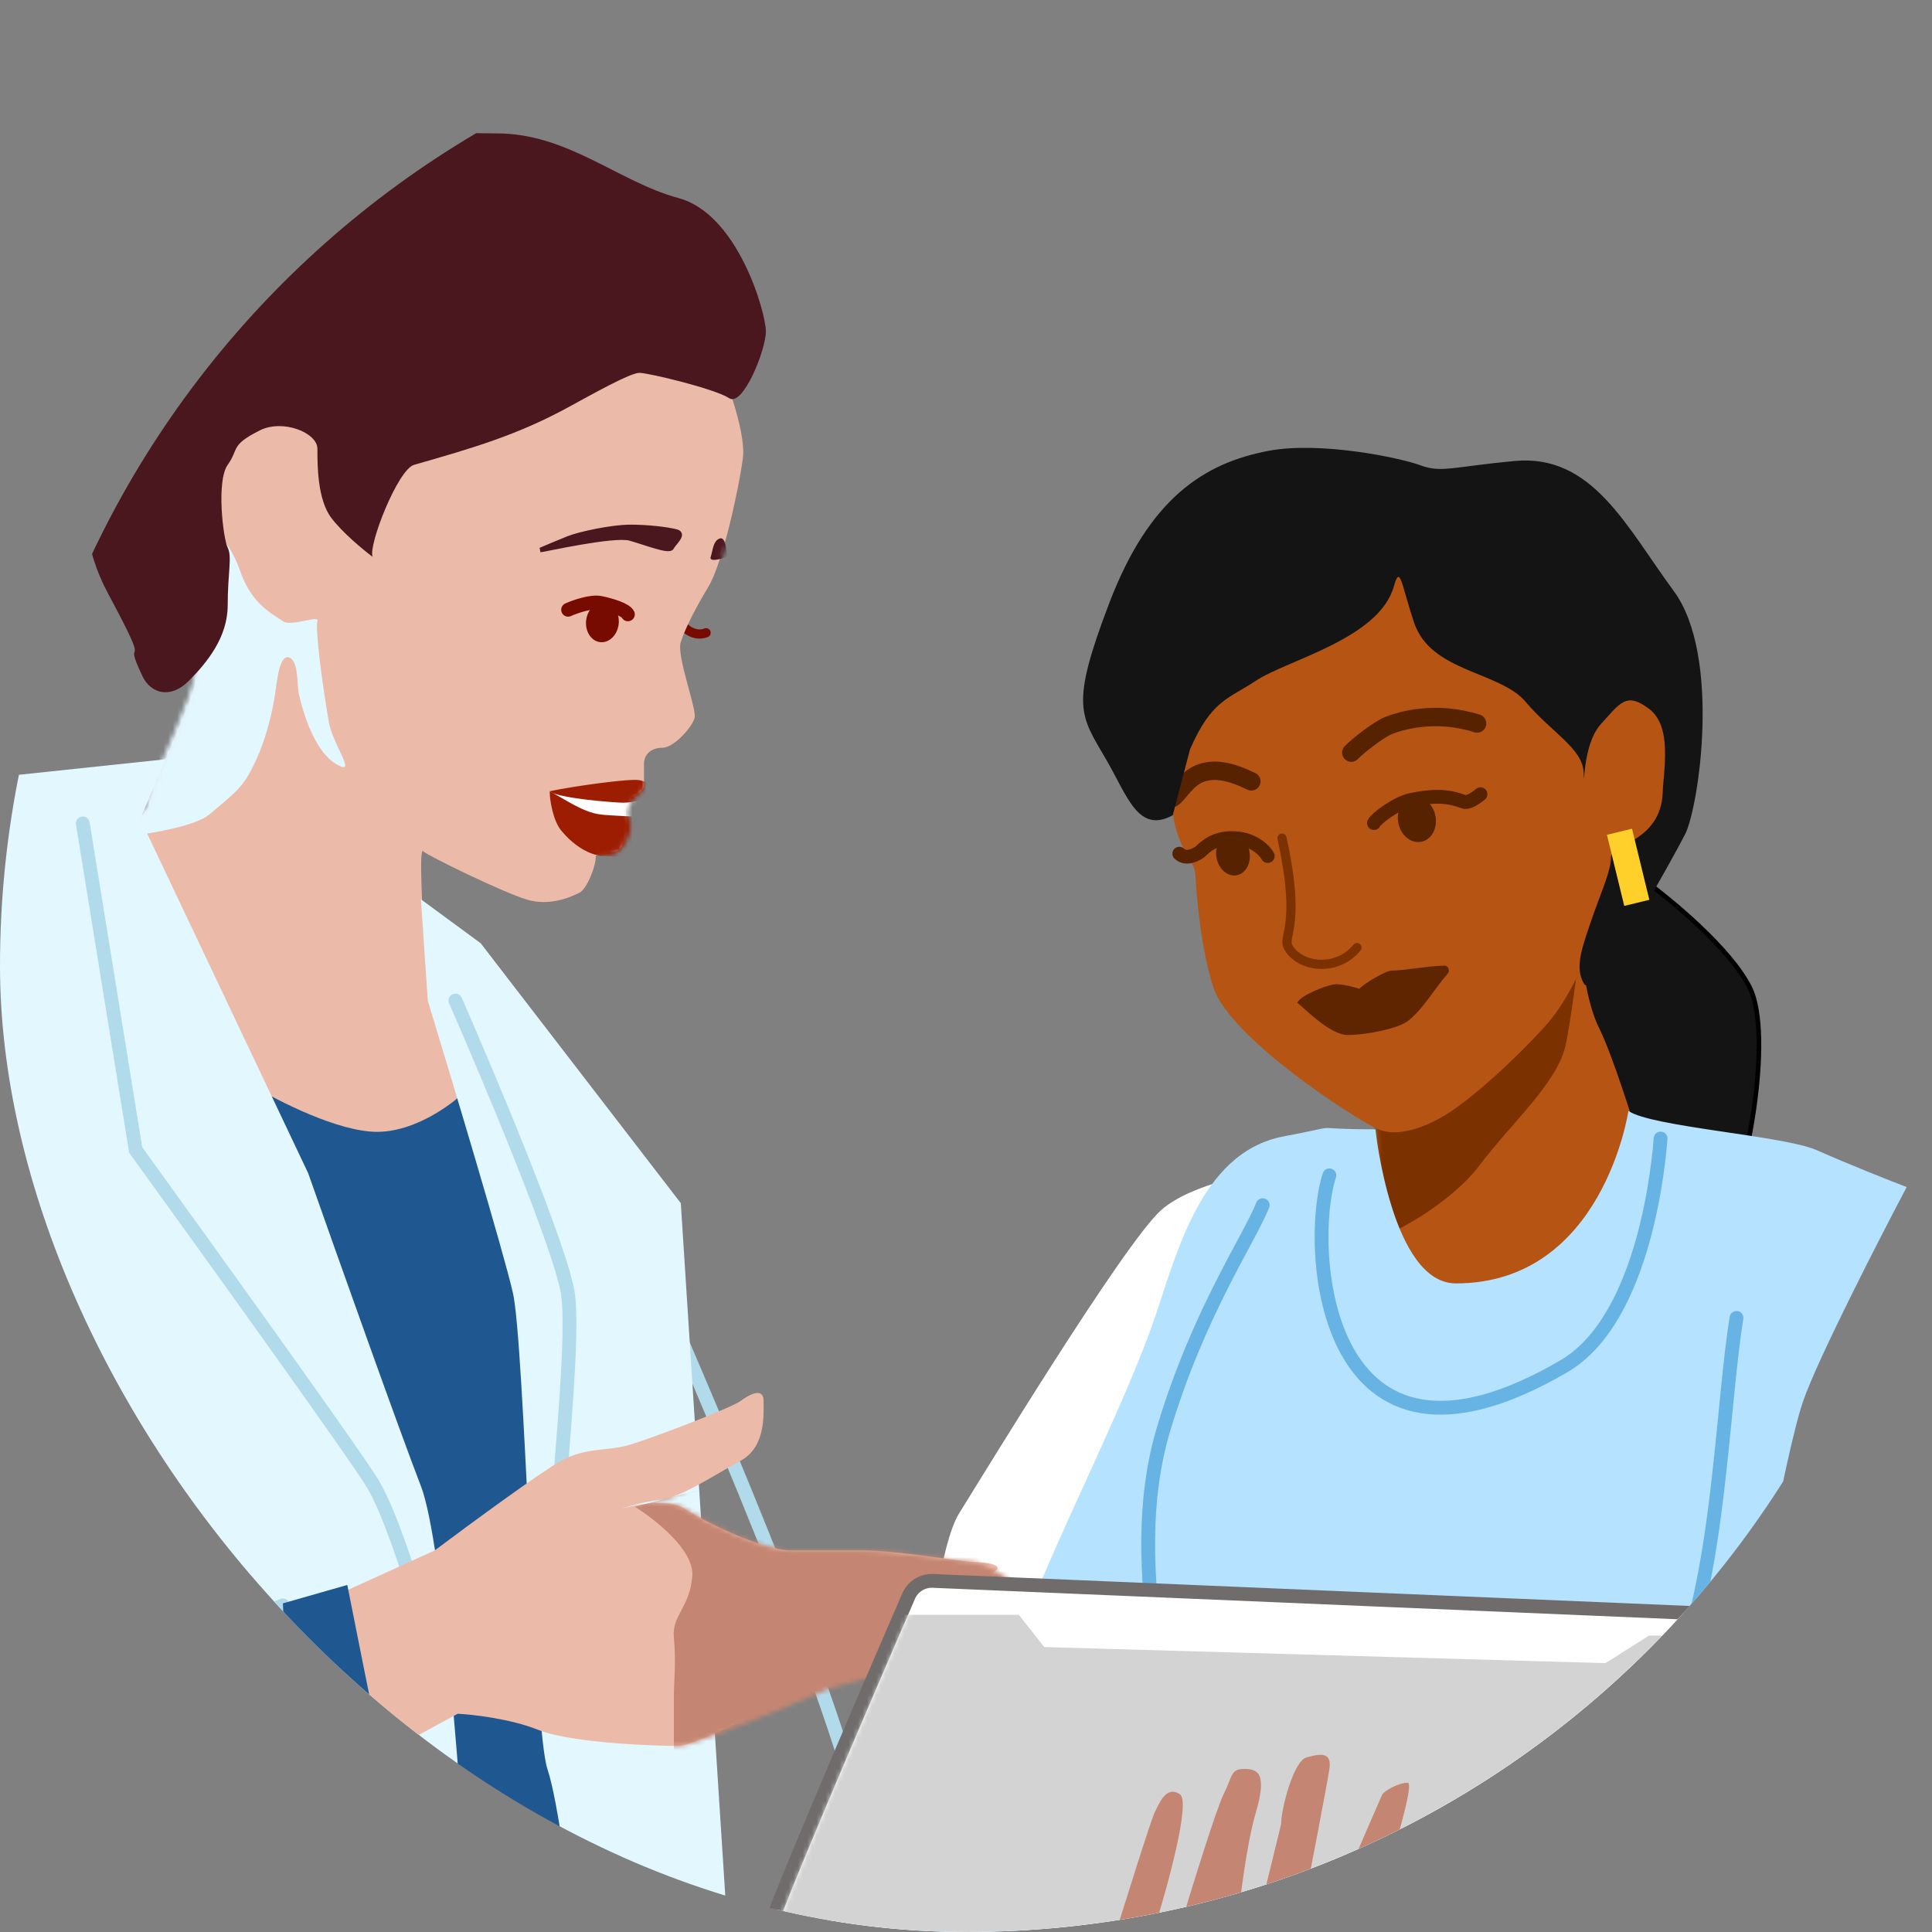 <svg width="420" height="420" viewBox="0 0 420 420" fill="none" xmlns="http://www.w3.org/2000/svg">
<rect x="0" y="0" width="420" height="420" fill="#808080" stroke="none"/>
<g clip-path="url(#clip0_1017_4323)">
<path d="M380.367 214.667C376.089 206.132 363.028 195.391 357.033 191.087L345.736 191.611L334.381 208.312C343.219 230.275 361.4 274.662 363.427 276.509C365.96 278.817 371.468 266.836 375.316 262.614C379.163 258.392 385.714 225.336 380.367 214.667Z" fill="#141414" stroke="black"/>
<path d="M347.62 223.467C344.768 217.777 343.643 207.478 343.437 203.04L326.2 206.266L298.679 231.805L299.653 252.785C299.893 257.95 302.186 266.685 303.302 270.407L308.508 286.743C313.55 285.026 324.829 281.213 329.611 279.697C334.393 278.181 349.826 259.35 356.945 250.124C355.025 243.609 350.472 229.157 347.62 223.467Z" fill="#B65414"/>
<mask id="mask0_1017_4323" style="mask-type:alpha" maskUnits="userSpaceOnUse" x="298" y="203" width="59" height="84">
<path d="M347.62 223.467C344.768 217.777 343.643 207.478 343.437 203.04L326.2 206.266L298.679 231.805L299.653 252.785C299.893 257.95 302.186 266.685 303.302 270.407L308.508 286.743C313.55 285.026 324.829 281.213 329.611 279.697C334.393 278.181 349.826 259.35 356.945 250.124C355.025 243.609 350.472 229.157 347.62 223.467Z" fill="#A45A2A"/>
</mask>
<g mask="url(#mask0_1017_4323)">
<path d="M321.5 253.5C315.405 261.546 301.516 269.681 295.214 270.378L300.5 229L313.834 201.18L343.84 203.021C343.264 208.035 341.788 219.775 340.489 226.628C338.865 235.195 329.12 243.442 321.5 253.5Z" fill="#7C3100"/>
</g>
<path d="M254.826 175.617C254.173 168.531 255.844 154.005 256.76 147.628C257.89 140.028 261.296 123.4 265.883 117.688C271.616 110.548 294.351 103.831 303.668 104.207C312.986 104.583 334.275 118.959 343.526 126.616C350.082 132.042 347.891 150.263 346.258 158.538C348.278 154.386 352.686 150.72 356.81 151.472C362.112 152.439 363.903 164.89 362.279 173.456C360.655 182.023 351.066 184.49 349.789 191.827C349.17 195.9 344.338 213.823 335.874 223.112C327.41 232.4 318.099 240.25 313.37 242.895C308.641 245.541 303.352 247.173 299.434 245.417C294.664 243.279 267.538 225.818 263.812 214.748C260.997 206.387 260.006 193.331 259.856 190.103C259.706 186.876 255.642 184.475 254.826 175.617Z" fill="#B65414"/>
<path d="M278.696 182.201C283.456 203.998 277.616 203.332 280.781 206.933C283.947 210.533 291.01 210.87 295 206" stroke="#7C3100" stroke-width="2" stroke-linecap="round"/>
<path d="M254.867 173.471C256.326 172.477 257.945 169.123 261.173 168.025C263.975 167.072 267.237 167.523 272.033 169.863" stroke="#562200" stroke-width="4" stroke-linecap="round"/>
<path d="M273 148C267.075 151.94 263.355 152.174 258.701 162.903L254.944 177.229C247.451 181.31 245.11 173.11 240.539 165.235C234.826 155.392 232.531 153.649 241.184 131.008C249.836 108.368 261.695 100.691 275.723 98.017C286.945 95.879 304.301 99.488 308.827 101.164C313.353 102.841 315.702 101.492 329.229 100.217C346.137 98.623 353.516 114.426 363.874 128.501C374.231 142.576 369.294 175.557 366.329 181.355C363.363 187.153 346.575 217.45 344.389 213.912C342.203 210.375 344.014 205.843 345.788 200.504C347.562 195.165 350.334 189.199 350.203 186.375C350.072 183.551 361.063 183.06 361.459 172.281C361.638 167.421 363.572 157.943 358.543 154.133C353.514 150.323 352.236 152.789 348.004 157.433C343.772 162.077 344.518 173.157 344.274 167.912C344.031 162.667 337.224 159.186 331.66 152.571C326.097 145.955 311.051 146.12 307.441 135.426C304.597 126.998 304.406 122.522 303 127.5C299.782 138.892 279.816 143.467 273 148Z" fill="#141414"/>
<path d="M290 214C288.366 214.223 282.862 216.25 282 218C283.253 218.807 288.976 225 293 225C297 225 303.846 223.616 306 222C309.288 219.534 311.918 214.795 314.68 211.721C315.285 211.049 314.898 209.892 313.994 209.915C310.032 210.015 305.364 211 302.5 211C301.3 211 296.639 213.735 295.5 214.951C294.69 214.695 291.634 213.776 290 214Z" fill="#5F2500"/>
<rect x="349.333" y="181.479" width="5.615" height="15.91" transform="rotate(-13.688 349.333 181.479)" fill="#FFD029"/>
<path d="M293.76 163.618C294.949 162.314 299.709 158.552 301.918 157.7C304.679 156.635 312.071 154.418 321.105 157.277" stroke="#562200" stroke-width="4" stroke-linecap="round"/>
<path d="M275.598 186.093C274.916 184.875 272.521 182.394 268.39 182.211C263.227 181.983 261.487 184.874 260.574 185.385C259.661 185.896 257.835 186.918 256.367 185.581" stroke="#562200" stroke-width="3" stroke-linecap="round"/>
<ellipse cx="308.02" cy="178.138" rx="4.104" ry="4.95" transform="rotate(-11.168 308.02 178.138)" fill="#562200"/>
<ellipse cx="268.042" cy="185.816" rx="3.638" ry="4.531" transform="rotate(-9.672 268.042 185.816)" fill="#562200"/>
<path d="M298.688 178.93C299.112 177.974 303.667 174.478 306.885 173.865C310.135 173.246 313.853 172.604 318.147 174.279C319.578 174.837 322.267 172.214 321.821 172.703" stroke="#562200" stroke-width="3" stroke-linecap="round"/>
<path d="M252.5 263C258.9 257.4 273.167 254.667 279.5 254L273 314.5C261.167 332.167 236.8 367.5 234 367.5L201 367.5C201.833 357.333 204.5 335.4 208.5 329C213.5 321 244.5 270 252.5 263Z" fill="white"/>
<path d="M250.5 288C242.151 311.378 225.5 341.5 216.5 369.5L177 422.055C244.833 422.388 380.4 421.655 380 416.055C379.5 409.055 377 394.555 378 380.055C379 365.555 388 316.055 392 304.555C395.2 295.355 408.333 269.722 414.5 258.055C411 256.722 402.2 253.255 395 250.055C387.8 246.855 359 245 354 241.5C354 241.5 348.5 279 316.5 279C302.547 279 299 245.5 299 245.5C282.5 245.5 293.8 244.255 279 247.055C260.5 250.555 255.5 274 250.5 288Z" fill="#B4E2FF"/>
<path d="M83 199C98.333 213.5 132.6 254.7 137 265.5C141.4 276.3 173.667 348 185 387" stroke="#B1DBEB" stroke-width="3" stroke-linecap="round"/>
<path d="M361 247.5C360.667 251.667 357.838 286.566 340 297C287 328.001 284 270.501 289 255.5" stroke="#67B4E4" stroke-width="3" stroke-linecap="round"/>
<path d="M377.5 286.5C373.5 311 373.5 365 354.5 376.5C332.02 390.106 256 430.5 256.5 403.5C257 376.5 243.5 342 253 310.5C260.6 285.3 271.5 269.5 274.5 262" stroke="#67B4E4" stroke-width="3" stroke-linecap="round"/>
<path d="M149 136.555C149.667 137.221 151.5 138.355 153.5 137.555" stroke="#780B01" stroke-width="2" stroke-linecap="round"/>
<path d="M161.5 99.555C162.3 93.555 156.833 79.388 154 73.055L56 79.555L44 113.555C44.667 122.221 45.1 141.955 41.5 151.555C37 163.555 33 170.555 32.5 174.555C32.1 177.755 25.333 180.888 22 182.055L54.5 251.555L85.5 281.555L102 269.055L106.5 246.555C101.667 232.555 92 204.055 92 202.055C92 199.555 91 184.055 92 185.055C93 186.055 109.5 194.055 114.5 195.555C119.5 197.055 124 195.055 126 194.055C127.6 193.255 129.667 188.055 129.5 186.055C130.833 185.555 132.4 185.455 134 185.055C135.6 184.655 136.167 180.888 136.5 179.055C136.167 178.221 135.7 176.155 136.5 174.555C137.5 172.555 140 172.555 140 170.555V166.055C140 164.055 141.5 162.555 144 162.555C146.5 162.555 150.5 158.055 151 156.055C151.5 154.055 147 142.555 148 139.555C149 136.555 151 132.555 154 127.555C157 122.555 160.5 107.055 161.5 99.555Z" fill="#ECBAA8"/>
<mask id="mask1_1017_4323" style="mask-type:alpha" maskUnits="userSpaceOnUse" x="21" y="72" width="142" height="211">
<path d="M161.5 99.555C162.3 93.555 156.833 79.388 154 73.055L56 79.555L44 113.555C44.667 122.221 45.1 141.955 41.5 151.555C37 163.555 33 170.555 32.5 174.555C32.1 177.755 25.333 180.888 22 182.055L54.5 251.555L85.5 281.555L102 269.055L106.5 246.555C101.667 232.555 92 204.055 92 202.055C92 199.555 91 184.055 92 185.055C93 186.055 109.5 194.055 114.5 195.555C119.5 197.055 124 195.055 126 194.055C127.6 193.255 127.667 189.055 127.5 187.055C128.833 186.555 131.9 185.455 133.5 185.055C135.1 184.655 137 180.555 136.5 179.055C135.833 177.055 135.7 176.155 136.5 174.555C137.5 172.555 139.5 172.5 139.5 170.5C139.5 168.5 140 168.055 140 166.055C140 164.055 141.5 162.555 144 162.555C146.5 162.555 150.5 158.055 151 156.055C151.5 154.055 147 142.555 148 139.555C149 136.555 151 132.555 154 127.555C157 122.555 160.5 107.055 161.5 99.555Z" fill="#C48672" stroke="black"/>
</mask>
<g mask="url(#mask1_1017_4323)">
<path d="M123.5 177.055C129.667 178.721 142.1 182.055 142.5 182.055L139.5 171.555L131 171.055L120 172.555L123.5 177.055Z" fill="white"/>
<path d="M139 169.602C137 169.202 125.167 170.833 119.5 172C121 173.5 133.5 174.5 135.5 174.5C138 174.5 141 173.602 142 172.602C143 171.602 141.5 170.102 139 169.602Z" fill="#9C1D01"/>
<path d="M154.5 121.055C154.1 122.255 156.667 121.555 158 121.055C158 119.555 157.7 116.655 156.5 117.055C155 117.555 155 119.555 154.5 121.055Z" fill="#4A171F"/>
<path d="M137 117.055C133.5 116.055 118 119.555 117.5 119.555C118.667 119.055 121.5 117.855 123.5 117.055C126 116.055 133 114.555 137 114.555C141 114.555 145 115.055 147 115.555C149 116.055 146.5 118.055 146 119.055C145.5 120.055 140.5 118.055 137 117.055Z" fill="#4A171F" stroke="#4A171F"/>
<path d="M123.5 132.555C125 131.888 128.5 130.655 130.5 131.055C133 131.555 136 132.555 136.5 133.555" stroke="#780B01" stroke-width="3" stroke-linecap="round"/>
<ellipse cx="130.957" cy="135.277" rx="3.558" ry="4.347" transform="rotate(6.505 130.957 135.277)" fill="#780B01"/>
<path d="M130.5 177.055C126.5 176.555 122.333 173.388 119.5 172.055C119.5 174.055 120.282 178.493 122 180.555C124.5 183.555 127.5 185.555 130.5 186.055C132.5 186.055 134.3 186.455 135.5 186.055C137 185.555 137.5 183.555 139.5 181.555C141.5 179.555 140.5 177.555 139.5 177.555C138.5 177.555 132.485 177.303 130.5 177.055Z" fill="#9C1D01"/>
<path d="M73 166.055C69 163.655 66.333 156.833 65 151C64.5 149.166 65 144 63 143C61 142 60.328 147.021 60 149.5C59 157.055 56.828 163.55 54 168.5C52 172 49 174.055 45.5 177.055C42.7 179.455 33.667 181.055 29.5 181.555L57 263.055L35 238.055L18.5 166.055L9.5 125.555L39.5 107.055C42.833 110.055 50 117.555 52 123.555C54.5 131.055 58.5 133 61.5 135.055C63.345 136.318 69.5 133.555 69 135.055C68.5 136.555 70 148.5 71.5 157.055C72.367 162 78 169.055 73 166.055Z" fill="#E3F7FF"/>
</g>
<path d="M82 246.055C73.6 246.055 60.5 239.388 55 236.055C55.833 251.055 57.8 281.355 59 282.555C60.2 283.755 51.5 374.722 47 420.055L80 435.055H139L114.5 238.055C111.667 234.722 105.8 228.855 105 232.055C104 236.055 92.5 246.055 82 246.055Z" fill="#1F5891"/>
<path d="M30.5 178.055L36 165.055L-6.5 169.555L-38 232.555L-34.5 420.055H51H102C100.5 392.888 96.3 335.455 91.5 323.055C86.7 310.655 73.167 272.555 67 255.055L30.5 178.055Z" fill="#E3F7FF"/>
<path d="M18 179L29.5 250C45.167 271.667 77.4 316.5 81 322.5C84.6 328.5 88.833 341.667 90.5 347.5" stroke="#B1DBEB" stroke-width="3" stroke-linecap="round"/>
<path d="M61.5 349L13 368" stroke="#B1DBEB" stroke-width="3" stroke-linecap="round"/>
<path d="M90 101.055C86.5 102.055 80 118.555 81 121.055C79 119.555 74.4 115.755 72 112.555C69 108.555 69 101.055 69 97.555C69 94.055 61.5 91.055 56.5 93.555C49.989 96.811 52 97.555 49.5 101.055C47 104.555 48.5 117.055 49.5 119.055C50.5 121.055 49.5 124.555 49.5 131.555C49.5 138.555 45 144.055 41 148.055C37 152.055 32.733 150.695 31 147.055C26 136.555 34 148.555 23.5 129.055C13 109.555 20 87 31 64C42 41 68.652 33.003 81 31C99.501 28 95.907 29 108 29C123.5 29 134.5 39.555 147.5 43.055C160.5 46.555 166.5 68.055 166.5 72.055C166.5 76.055 161.5 88.555 158.5 86.555C155.5 84.555 141 81.055 139 81.055C137 81.055 129 85.555 123.5 88.555C112.436 94.59 102.75 97.412 90 101.055Z" fill="#4A171F"/>
<path d="M93 217.555L91.5 195.5L104.5 205.055L148 261.555L158.5 425.055L125 422.555C124 412.888 121.4 391.755 119 384.555C116 375.555 114 292.055 111.5 281.055C109.5 272.255 98.333 235.055 93 217.555Z" fill="#E3F7FF"/>
<path d="M99 217.5C106.667 235 122.3 272.3 123.5 281.5C125 293 120.5 329 121 337.5" stroke="#B1DBEB" stroke-width="3" stroke-linecap="round"/>
<path d="M94.5 337.055L72.5 347.055L76.5 385.055L99.5 372.555C102.833 372.722 111 373.655 117 376.055C124.5 379.055 143.5 379.555 147.5 379.555C151.5 379.555 174 367.555 176.5 366.555C179 365.555 182 360.555 184.5 359.555C187 358.555 187.5 356.055 192.5 353.555L215.5 342.055C219.5 340.055 213.5 339.555 211.5 339.555C209.5 339.555 195 337.055 187.5 337.055H172C166 337.055 153.5 331.055 149 328.055C145.4 325.655 138.167 327.055 135 328.055C136.333 327.555 139.9 326.455 143.5 326.055C148 325.555 155.5 320.555 161 317.555C166.5 314.555 166 307.555 166 304.555C166 301.555 163 303.055 161 304.555C159 306.055 142 312.555 137 314.055C132 315.555 127.5 314.555 122 317.555C117.6 319.955 101.833 331.555 94.5 337.055Z" fill="#ECBAA8"/>
<mask id="mask2_1017_4323" style="mask-type:alpha" maskUnits="userSpaceOnUse" x="72" y="302" width="150" height="84">
<path d="M94.5 337.055L72.5 347.055L76.5 385.055L99.5 372.555C102.833 372.722 111 373.655 117 376.055C124.5 379.055 143.5 379.555 147.5 379.555C151.5 379.555 178 368.055 180.5 367.055C183 366.055 192.5 364.055 195 363.055C197.5 362.055 202.5 359.055 207.5 356.555C212.5 354.055 216.5 349.055 220.5 347.055C224.5 345.055 213.5 339.555 211.5 339.555C209.5 339.555 195 337.055 187.5 337.055H172C166 337.055 153.5 331.055 149 328.055C145.4 325.655 138.167 327.055 135 328.055C136.333 327.555 139.9 326.455 143.5 326.055C148 325.555 155.5 320.555 161 317.555C166.5 314.555 166 307.555 166 304.555C166 301.555 163 303.055 161 304.555C159 306.055 142 312.555 137 314.055C132 315.555 127.5 314.555 122 317.555C117.6 319.955 101.833 331.555 94.5 337.055Z" fill="#ECBAA8"/>
</mask>
<g mask="url(#mask2_1017_4323)">
<path d="M150.5 342.555C150.9 336.955 142.333 330.222 138 327.555L166.5 320.055C179.5 318.888 206.5 316.355 210.5 315.555C214.5 314.755 224.5 334.888 229 345.055L166.5 380.555L146.5 383.055V368.555C146.5 366.055 147 361.055 146.5 356.055C146 351.055 150 349.555 150.5 342.555Z" fill="#C48672"/>
</g>
<path d="M86.5 398.555C85.7 395.755 78.834 361.389 75.5 344.555L61.5 348.555C61.667 351.389 61.9 358.555 61.5 364.555C61.1 370.555 65.667 396.055 68 408.055C74.5 406.055 87.3 401.355 86.5 398.555Z" fill="#1F5891"/>
<path d="M167 420.555V421.99L168.433 422.054L335.933 429.554L336.865 429.595L337.315 428.778L375.708 358.929C377.674 355.353 375.198 350.957 371.121 350.784L202.807 343.672C200.536 343.576 198.439 344.883 197.532 346.973C192.134 359.417 184.53 377.089 178.274 391.942C175.147 399.367 172.353 406.095 170.341 411.114C169.336 413.622 168.521 415.714 167.955 417.258C167.673 418.028 167.448 418.677 167.291 419.18C167.213 419.43 167.147 419.661 167.098 419.861C167.059 420.025 167 420.29 167 420.555Z" fill="white" stroke="#706C6C" stroke-width="3"/>
<mask id="mask3_1017_4323" style="mask-type:alpha" maskUnits="userSpaceOnUse" x="168" y="345" width="207" height="84">
<path d="M198.908 347.57C188.114 372.454 168.5 418.236 168.5 420.555L336 428.055L374.394 358.206C375.823 355.605 374.022 352.408 371.057 352.283L202.743 345.171C201.09 345.101 199.567 346.052 198.908 347.57Z" fill="#D9D9D9"/>
</mask>
<g mask="url(#mask3_1017_4323)">
<path d="M221.5 351.055H188L162 407.055L166 439.555L345 442.055L380.5 355.555H358.5L349 361.555L227 358.055L221.5 351.055Z" fill="#D3D3D3"/>
</g>
<path d="M251 394.055C250.2 395.655 244.333 414.388 241.5 423.555C247.167 427.055 258.9 434.055 260.5 434.055C262.1 434.055 284.833 427.055 296 423.555C300.167 411.555 308 387.555 306 387.555C304 387.555 301.167 389.221 300.5 390.055L289 416.555L282.5 419.055C284.5 408.721 288.6 387.355 289 384.555C289.5 381.055 287.5 381.055 284 382.055C281.2 382.855 278.5 393.222 278.5 396.555L273 419.055L269 418.555C269.5 413.221 271 400.855 273 394.055C275.5 385.555 273.5 384.555 270.5 384.555C267.5 384.555 268 386.055 266 390.055C264.4 393.255 259 410.721 256.5 419.055H251C253.833 410.055 258.9 391.655 256.5 390.055C253.5 388.055 252 392.055 251 394.055Z" fill="#C48672"/>
</g>
<defs>
<clipPath id="clip0_1017_4323">
<rect width="420" height="420" rx="210" fill="white"/>
</clipPath>
</defs>
</svg>
